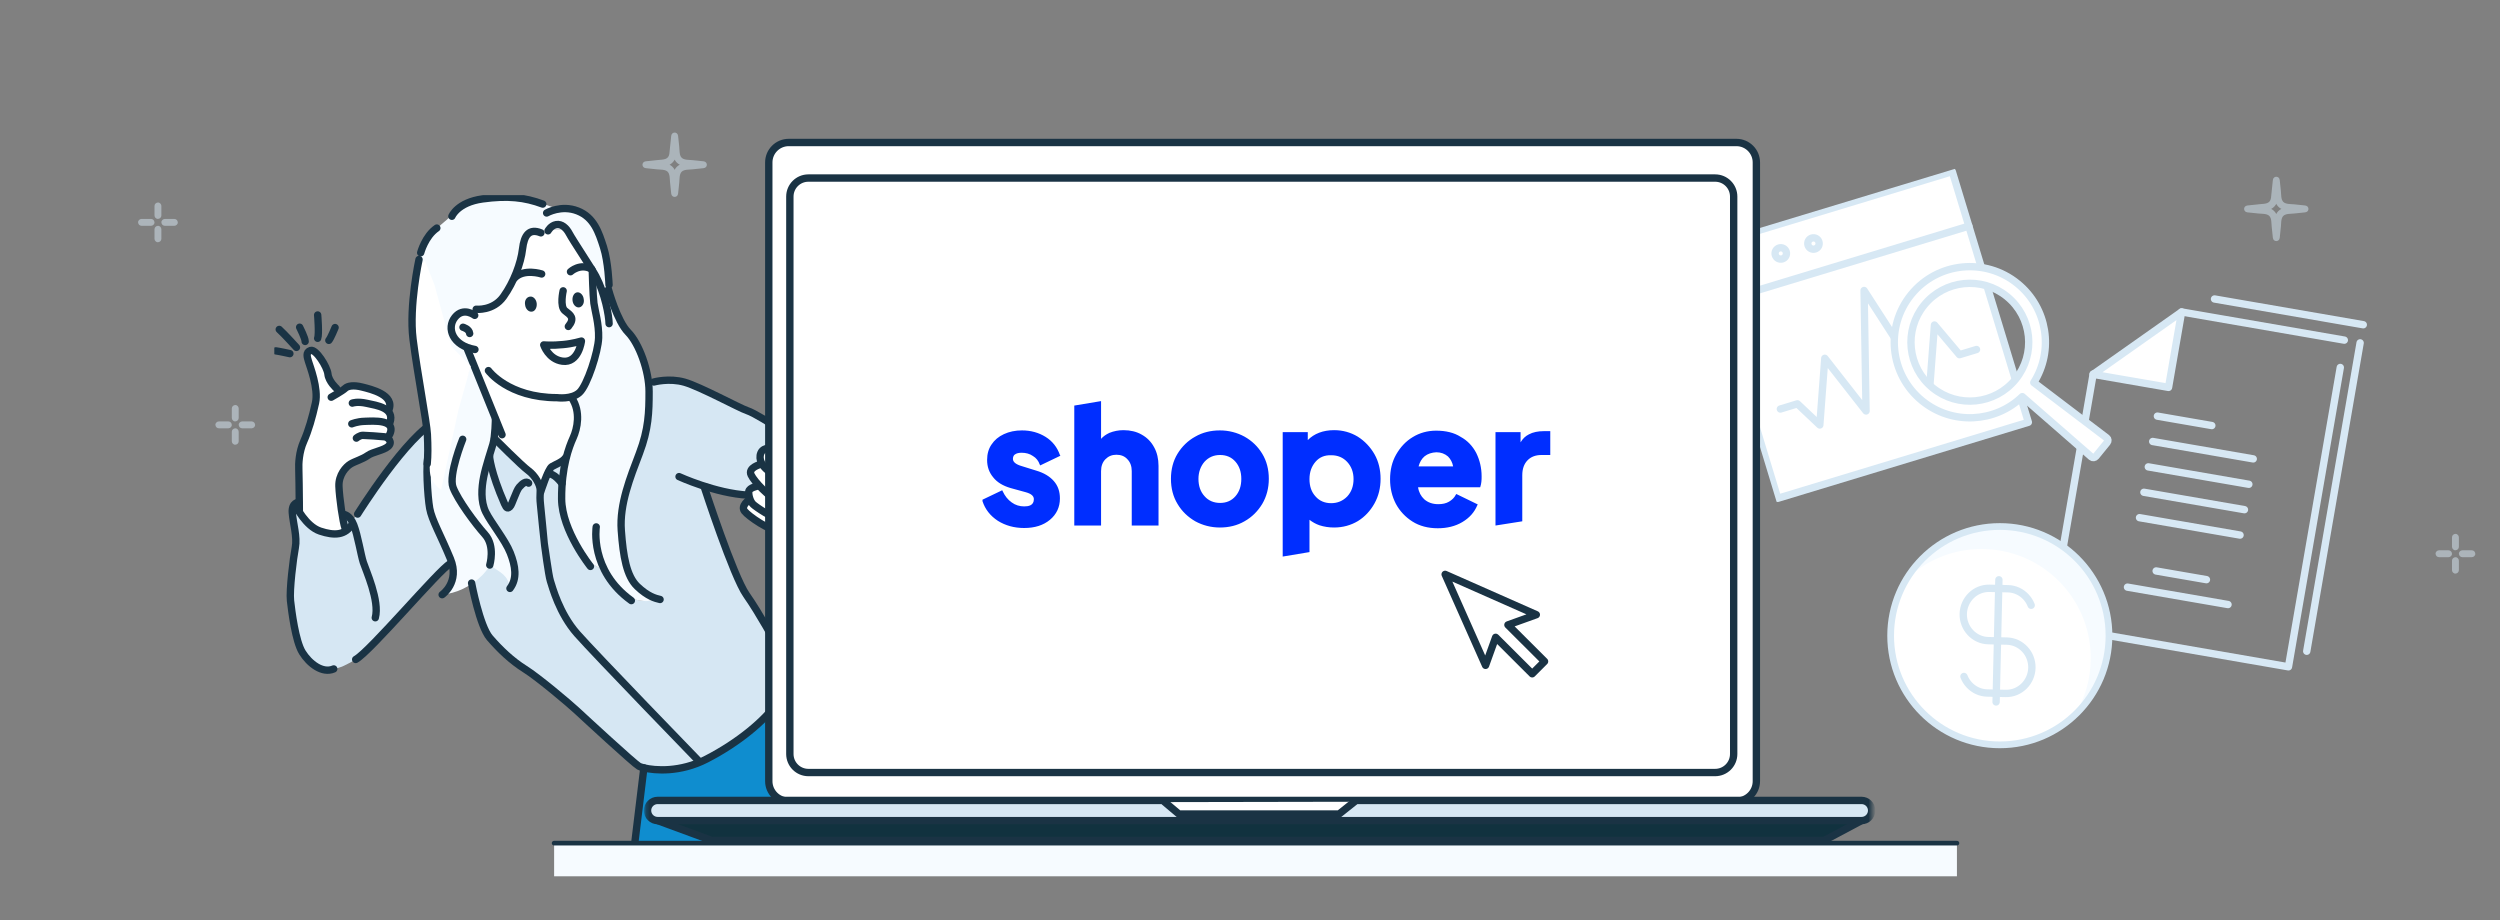 <svg fill="none" height="250" viewBox="0 0 679 250" width="679" xmlns="http://www.w3.org/2000/svg" xmlns:xlink="http://www.w3.org/1999/xlink"><rect x="0" y="0" width="679" height="250" fill="#808080" stroke="none"/><clipPath id="a"><path d="m0 0h96.123v92.53h-96.123z" transform="matrix(.957 -.29 .29 .957 461.5 66.909)"/></clipPath><clipPath id="b"><path d="m74.5 53h143v176h-143z"/></clipPath><mask id="c" height="201" maskUnits="userSpaceOnUse" width="334" x="175" y="30"><path d="m508.496 30h-333.278v200.634h333.278z" fill="#fff"/></mask><path d="m592.522 84.73-3.547 20.485-20.485-3.547z" fill="#f6fbff"/><g stroke="#d7e8f4"><path d="m636.714 92.381-44.192-7.651" stroke-linecap="round" stroke-linejoin="round" stroke-width="2"/><path d="m641.863 88.198-40.399-6.994" stroke-linecap="round" stroke-linejoin="round" stroke-width="2"/><path d="m635.622 99.803-14.076 81.301-64.865-11.23 11.821-68.275" stroke-linecap="round" stroke-linejoin="round" stroke-width="2"/><path d="m641.01 93.124-14.5 83.754" stroke-linecap="round" stroke-linejoin="round" stroke-width="2"/><path d="m605.13 164.195-27.304-4.727" stroke-linecap="round" stroke-linejoin="round" stroke-width="2"/><path d="m608.397 145.326-27.304-4.727" stroke-linecap="round" stroke-linejoin="round" stroke-width="2"/><path d="m609.591 138.429-27.304-4.727" stroke-linecap="round" stroke-linejoin="round" stroke-width="2"/><path d="m610.785 131.531-27.304-4.727" stroke-linecap="round" stroke-linejoin="round" stroke-width="2"/><path d="m611.979 124.634-27.303-4.727" stroke-linecap="round" stroke-linejoin="round" stroke-width="2"/><path d="m600.729 115.582-14.78-2.559" stroke-linecap="round" stroke-linejoin="round" stroke-width="2"/><path d="m599.267 157.436-13.656-2.364" stroke-linecap="round" stroke-linejoin="round" stroke-width="2"/><path d="m592.522 84.73-3.547 20.485-20.485-3.547z" fill="#fff" stroke-linecap="round" stroke-linejoin="round" stroke-width="2"/><g clip-path="url(#a)" stroke-linecap="round" stroke-linejoin="round" stroke-width="2"><path d="m530.246 46.616-68.07 20.654 20.654 68.071 68.07-20.654z" fill="#fff"/><path d="m475.228 73.006c.817-.248 1.279-1.111 1.031-1.929s-1.112-1.279-1.929-1.031c-.817.248-1.279 1.111-1.031 1.929.248.817 1.112 1.279 1.929 1.031z"/><path d="m484.107 70.312c.817-.248 1.279-1.111 1.031-1.929-.248-.817-1.112-1.279-1.929-1.031-.817.248-1.279 1.111-1.031 1.929s1.112 1.279 1.929 1.031z"/><path d="m492.986 67.618c.817-.248 1.279-1.111 1.031-1.929-.248-.817-1.112-1.279-1.929-1.031s-1.279 1.111-1.031 1.929 1.112 1.279 1.929 1.031z"/><path d="m466.666 82.068 68.07-20.654"/><path d="m536.824 94.925-4.632 1.405-6.792-8.057-1.377 18.124-17.738-27.5.535 32.72-11.203-14.307-1.357 18.118-6.076-5.745-4.633 1.406"/><path d="m519.094 79.989c7.156-8.791 20.085-10.116 28.876-2.96 8.143 6.629 9.879 18.211 4.402 26.869l19.857 15.074c.357.271.395.813.083 1.196l-3.078 3.781c-.312.384-.85.457-1.188.162l-18.789-16.386c-7.367 7.12-19.06 7.77-27.204 1.14-8.791-7.156-10.116-20.085-2.959-28.876zm5.82 25.362c6.851 5.577 16.925 4.545 22.502-2.306 5.577-6.851 4.545-16.925-2.306-22.502-6.851-5.577-16.925-4.544-22.502 2.307s-4.545 16.925 2.306 22.502z" fill="#fff"/></g></g><g clip-path="url(#b)"><path d="m93.601 154.65 3.009-10.509-1.911-3.571-2.836-.827-11.059-3.227-1.383 1.05.467 5.129.493 5.405-1.548 12.764 1.141 9.131 1.055 3.554 5.681-2.341z" fill="#d6e7f3"/><path d="m118.33 142.833c-.631-1.919-1.15-3.89-1.478-5.887-.623-3.778-.424-7.625-.787-11.429-1.02 2.754-2.136 5.474-3.182 8.219-.043.121 13.368-26.456 13.264-26.576-.847-1.025.813 3.778-.484 4.036-11.362 2.263-19.135 16.025-23.372 21.645-5.69 9.605-14.873 14.803-16.619 19.046-4.306 10.465-7.938 17.832-2.646 25.397 4.894 6.989 9.39 4.235 13.575 1.833 3.666-2.108 17.406-18.409 25.906-26.335-.536-1.48-1.28-2.892-1.954-4.312-.865-1.816-1.591-3.709-2.214-5.628z" fill="#d6e7f3"/><path d="m174.75 209.334c-.942 7.892-1.513 12.695-2.282 19.098l38.754.361-.129-41.233z" fill="#0f8dcf"/><path d="m211.067 116.257c-.407-.568-1.911-1.343-2.525-1.67-5.759-3.021-12.365-5.826-18.115-8.847-2.101-1.102-4.237-2.221-6.572-2.642-2.447-.439-4.954-.078-7.41.31.104.636.199 1.282.268 1.927.761 7.634-1.176 15.337-4.366 22.317-.856 1.876-1.808 3.726-2.395 5.697-1.099 3.701-1.47 8.882-1.194 12.737.251 3.529.597 5.818 1.851 9.123 1.253 3.314 4.185 6.429 7.505 7.703-3.511.921-7.471-.129-10.047-2.668-1.834-1.807-2.992-4.286-5.067-5.809-.848-.62-1.808-1.059-2.681-1.636-2.914-1.936-4.522-5.301-5.568-8.632-2.007-6.386-2.361-13.271-1.116-19.846-1.02 1.007-2.646 1.713-3.727 2.427-.484.318-2.697 6.145-3.164 6.489l-3.234-5.422c-1.816-1.334-3.459-2.9-5.033-4.501-.908-.921-1.746-1.928-2.758-2.728-.406-.327-.865-.646-1.167-1.085-.087-.12-.156-.249-.216-.387-.398 2.289-.865 4.587-1.713 6.748-.605 1.549-1.409 3.029-1.859 4.63-.423 1.514.121 2.633.173 4.208.052 1.687.208 2.866 1.012 4.355.908 1.687 1.902 3.95 3.208 5.362 1.383 1.497 2.421 3.107 3.139 4.828l-15.288-8.744s4.203 13.693 6.018 21.679c1.816 7.987 2.681 12.557 13.567 19.545 10.886 6.989 28.37 24.959 30.947 26.379 2.577 1.429 12.036 2.281 22.637-4.278 10.601-6.558 14.907-12.935 14.907-12.935-.034-3.047.035-5.293 0-8.339-.017-1.481.061-6.326-.354-7.755-1.107-3.804-2.837-3.847-5.024-7.857-4.03-7.402-6.131-11.628-7.48-15.036-1.893-4.759-5.966-12.246-6.874-20.25 3.943.972 7.462 2.375 11.907 2.822 3.078.31 3.312-2.926 5.05-5.465 2.049-2.995 2.991-6.007 2.775-9.621-.052-.852.502-2.445 0-3.133z" fill="#d6e7f3"/><path d="m160.872 73.517s-3.268-5.043-4.115-6.515c-.528-1.05-2.214-4.097-4.013-4.518-2.109-.525-6.433.206-7.384.318-1.582.207-2.317 1.05-2.43 1.893-.423 2.1-2.109 10.078-6.649 16.593-2.741 3.993-7.704 3.778-10.125 3.675-1.263 0-2.214.947-2.741 1.575-.951 1.05-1.055 3.89.207 5.671 1.479 1.997 3.831 2.616 3.831 2.616s.493.146.493.206v.043.077.043.12.052c0 .052-.364.017-.364.077 0 .017.364.12.364.146v.198.052.628c.103.129.198.258.294.396.38.525.639 1.136.804 1.764.181.689.276 1.385.484 2.057.233.766.467 1.523.735 2.272.467 1.325.968 2.633 1.427 3.959.103.292.199.585.294.886.112.336.233.68.354 1.016.225.594.476 1.187.718 1.773.51 1.23 1.003 2.478 1.305 3.778.139.594.243 1.17.173 1.781-.069.611-.207 1.205-.276 1.816-.035.284-.061.577-.035.861.009.103.043.206.087.301.06.138.138.276.216.387.302.439.752.758 1.167 1.085 1.012.809 1.85 1.816 2.758 2.728 1.583 1.601 3.217 3.167 5.033 4.501l3.234 5.422c.467-.344 2.68-6.171 3.164-6.489 1.081-.714 2.707-1.429 3.727-2.427.277-.267.51-.559.675-.878 0-.008.008-.017.017-.026.233-.456.372-.946.527-1.437.182-.568.364-1.136.554-1.704.285-.869.588-1.73.899-2.591.086-.258.156-.542.216-.852.113-.611.164-1.316.173-2.048.017-2.59-.579-5.62-1.323-6.653 0-.008-.008-.017-.017-.025.346-.086.718-.241 1.089-.5.156-.111.312-.241.467-.395.173-.173.346-.379.51-.612 1.28-1.79 2.43-4.733 3.312-7.427 1.081-3.296 1.755-6.231 1.755-6.231l.104-3.468-1.375-8.09-.32-7.875z" fill="#fff"/><path d="m169.995 153.471c-1.263-3.314-.995-3.856-1.245-7.385-.277-3.847.095-9.028 1.193-12.737.588-1.979 1.539-3.821 2.395-5.697 3.191-6.98 5.128-14.691 4.367-22.317-.061-.645-.156-1.282-.268-1.927-1.012-6.077-3.891-11.92-8.483-15.957.043-3.52-1.919-6.265-1.919-6.265s-.32-6.093-.735-8.503c-.848-4.518-1.79-11.24-6.961-14.812-3.061-2.1-6.753-1.05-6.753-1.05s-2.741-1.05-5.275-1.893c-2.317-.732-4.323-1.153-6.545-1.368-7.523-.878-12.962 1.308-13.723 1.635-1.029.74-1.885 1.747-2.741 2.642-1.228 1.3-2.628 2.418-3.986 3.58-.674.577-1.357 1.145-1.954 1.816-.527.594-.986 1.248-1.392 1.937-1.332 2.255-2.041 4.794-2.681 7.315.061-.017.095-.026.095-.026s-1.478 9.768 1.903 16.387c3.484 6.618 11.82 10.19 11.82 10.19l.398.112c-.13 1.971-.856 3.908-1.808 5.663-1.245 2.298-2.853 4.39-4.124 6.67-1.876 3.365-2.992 7.075-4.055 10.784-.061.224-.13.448-.191.671-.06 0-.112 0-.164 0-.856.104-.744 1.386-.865 2.298v.052c.044 2.401.096 4.811.139 7.212.043 2.22.086 4.458.596 6.618.493 2.109 1.41 4.071 2.396 6.008.648 1.282 1.322 2.547 1.919 3.847 1.513 3.261 2.404 8.09.156 12.289 3.571-.464 8.059-3.063 10.471-6.153.415-.534.778-1.085 1.055-1.635 3.044 2.151 4.963 2.659 5.473 6.334.536-.625.842-1.337.917-2.134.501-5.07-.83-9.502-4.289-13.254-1.306-1.412-2.291-3.675-3.208-5.362-.804-1.489-.96-2.668-1.012-4.355-.051-1.575-.596-2.694-.173-4.208.45-1.601 1.254-3.081 1.86-4.63.847-2.169 1.305-4.459 1.712-6.748-.044-.095-.07-.198-.087-.301-.034-.284 0-.577.035-.861.069-.611.207-1.205.276-1.816.07-.611-.034-1.187-.173-1.781-.302-1.3-.804-2.548-1.305-3.778-.242-.594-.484-1.179-.718-1.773-.13-.336-.242-.672-.354-1.016-1.661-3.589-2.94-5.697-4.073-9.002.026-.904.035-1.695.035-2.324 0-.232-.303-.568-.303-.757 0-.017 0-.034 0-.052v-.258c0-.06 0-.112 0-.164 0-.017 0-.034 0-.052 0-.043 0-.086 0-.12 0-.017 0-.034 0-.043 0-.026 0-.052 0-.077 0-.017 0-.035 0-.043 0-.06-.666-.077-.666-.077s-1.876-.628-3.355-2.616c-1.262-1.782-1.158-4.622-.207-5.672.527-.628 1.478-1.575 2.741-1.575 2.429.103 7.384.318 10.125-3.675 4.54-6.515 6.226-14.493 6.649-16.593.104-.843.848-1.678 2.43-1.893.951-.103 5.275-.843 7.384-.318 1.79.422 3.485 3.468 4.013 4.518.847 1.472 4.115 6.515 4.115 6.515l.32 7.875 1.375 8.09-.104 3.468s-.674 2.926-1.755 6.231c-.882 2.694-2.032 5.629-3.312 7.427-.302.448-.639.775-.977 1.007-.19.259-.32.482-.328.603-.052 1.429.856 2.384.856 3.812-.199 1.55.328 3.013-.294 4.45-.052.12-.104.241-.156.37-.06.31-.13.594-.225.852-.311.861-.614 1.721-.899 2.591-.181.568-.372 1.136-.553 1.704-.156.482-.294.981-.528 1.437 0 .009-.008.017-.017.026-1.703 6.816-1.703 13.89.441 20.724 1.046 3.33 2.654 6.687 5.568 8.632.874.585 1.842 1.016 2.681 1.635 2.084 1.524 3.234 4.002 5.067 5.81 2.577 2.538 6.537 3.597 10.047 2.667-3.32-1.273-6.848-6.136-8.11-9.449z" fill="#f6fbff"/><path clip-rule="evenodd" d="m156.757 79.396c-.848.103-1.375 1.153-1.263 2.203.104 1.153.951 1.997 1.79 1.893.847-.103 1.479-1.153 1.262-2.203-.103-1.153-.951-1.997-1.789-1.893z" fill="#1a3344" fill-rule="evenodd"/><path clip-rule="evenodd" d="m143.985 80.549c-.951.103-1.582 1.05-1.375 2.203.104 1.153.952 1.997 1.79 1.893.848 0 1.479-1.05 1.375-2.203-.104-1.153-.951-1.997-1.79-1.893z" fill="#1a3344" fill-rule="evenodd"/><path clip-rule="evenodd" d="m147.677 93.682s1.263 3.881 5.067 4.415c4.436.628 5.171-5.465 5.171-5.465s-2.43.732-4.963.947c-3.061.319-5.275.103-5.275.103z" fill="#fff" fill-rule="evenodd"/><path d="m147.677 93.682s1.263 3.881 5.067 4.415c4.436.628 5.171-5.465 5.171-5.465s-2.43.732-4.963.947c-3.061.319-5.275.103-5.275.103z" style="fill-rule:evenodd;clip-rule:evenodd;stroke:#1a3344;stroke-width:2;stroke-linecap:round;stroke-linejoin:round"/><path d="m210.34 121.713s-3.32-.164-3.476 2.263c-.112 1.807-.899 1.463.779 3.038l-1.064-.912s-3.044.456-2.585 2.883c.449 2.427 3.536 4.733 6.044 6.3 1.625 1.024 3.173 2.427 4.384 1.781 1.21-.645 1.029-3.348 1.029-3.348l-.32-.275c1.063.585 1.47.207 1.703-1.067.45-2.427-5.888-9.045-5.888-9.045z" fill="#fff"/><path d="m212.641 136.765-6.563-4.484s-3.373-.249-2.984 2.565c.191 1.326 1.004 1.747 1.669 2.513l-1.954-1.618s-1.202 2.152-.614 3.064c.597.912 6.529 4.364 7.462 4.381.943.017 2.646 1.781 4.047-.233.804-1.144-.354-2.022-.354-2.022l.665-.818c.035-2.246-.008-3.356-1.392-3.356z" fill="#fff"/><path d="m210.427 123.331c0 .284.233.516.519.516.285 0 .519-.232.519-.516" fill="#000"/><g stroke="#1a3344" stroke-linecap="round" stroke-linejoin="round" stroke-width="2"><path d="m152.952 78.991s-.986 4.286.51 5.431c1.496 1.145 2.776 1.954.899 4.243"/><path d="m154.949 73.802s2.603-2.436 5.759-.706"/><path d="m147.115 74.412s-4.833-1.566-7.349 1.084"/><path d="m125.749 88.88s1.686.448 1.816 1.696"/><path d="m128.931 85.653s-3.043-2.393-5.378.542c-2.335 2.926-.674 7.677 5.439 8.727"/><path d="m132.658 100.653s5.361 7.359 18.668 7.359c0 0 3.935.542 6.062-1.412 2.127-1.953 5.075-11.068 5.196-14.829.122-3.761-1.02-7.453-1.279-9.424-.26-1.971-.441-8.83-.441-8.83"/><path d="m129.329 83.992s4.591.516 7.41-3.425c2.819-3.942 4.739-9.106 5.18-12.927s1.859-5.672 4.989-4.398"/><path d="m148.845 62.691s.752-1.429 2.222-1.687 2.75.895 3.58 2.487c.83 1.592 6.225 9.708 7.168 11.498 2.525 4.811 3.588 10.818 3.614 12.91"/><path d="m114.258 68.646s1.193-4.527 4.384-6.704"/><path d="m122.732 58.741s1.504-3.778 8.335-4.716c6.822-.938 11.431-.422 16.342 1.403"/><path d="m148.464 57.846s3.969-2.298 8.414-.559c4.444 1.738 5.758 5.861 7.038 9.854 1.28 3.993 1.496 10.25 1.496 10.25"/><path d="m126.891 94.69 9.459 23.383"/><path d="m96.601 179.109c3.917-2.117 22.819-24.571 25.594-25.957"/><path d="m120.086 161.518s4.876-3.383 2.248-9.751c-2.62-6.369-5.059-10.509-5.629-13.693-.571-3.185-1.15-12.497-.286-14.717"/><path d="m125.663 119.312s-3.9 9.656-2.62 13.056c1.28 3.399 5.888 9.682 8.698 12.823 2.811 3.141 1.28 8.279 1.28 8.279"/><path d="m134.56 113.839s-.043 4.596-.683 6.807c-.64 2.212-1.937 5.965-2.516 8.899-.579 2.935-.847 6.61.571 9.519s5.257 7.556 6.666 11.119c1.41 3.563 1.929 6.963-.095 9.631"/><path d="m128.084 158.359s2.196 11.687 4.946 14.872c2.75 3.184 5.914 6.214 9.546 8.494 3.632 2.272 12.079 9.407 14.129 11.318 2.049 1.91 15.529 14.346 16.818 15.061.233.129.7.301 1.357.456 2.966.723 9.84 1.299 17.017-2.401 8.768-4.519 15.815-10.474 19.17-15.268"/><path d="m172.468 228.441 2.412-19.881"/><path d="m184.426 129.45s9.901 4.562 18.816 5.035"/><path d="m191.3 132.359s7.852 24.115 11.431 29.21c3.58 5.095 7.981 13.228 7.981 13.228"/><path d="m134.318 119.114s7.35 7.385 9.174 8.701c1.825 1.317 3.295 3.865 3.234 5.422-.06 1.558-.095 2.35.078 3.925s1.02 10.534 1.064 10.655c.043.12 1.106 8.408 1.617 9.974.51 1.567 2.386 8.787 7.254 14.313 4.868 5.525 33.143 34.692 33.143 34.692"/><path d="m132.987 123.96c-.113-.293.224 4.191 4.055 12.909.605 1.369.899 1.231 1.453.766.553-.465 1.66-4.329 2.559-5.353s1.876-1.739 2.516-1.059"/><path d="m146.847 133.633s1.989-6.265 3.044-6.893c1.055-.629 2.992-1.3 3.727-2.427"/><path d="m152.623 131.327s-2.274-3.21-3.899-2.487"/><path d="m165.256 78.638s2.326 8.546 5.335 11.601c3.009 3.055 5.699 10.508 5.699 16.111s-.13 10.19-2.62 16.748c-2.491 6.558-5.439 13.822-4.929 20.956.51 7.135 1.47 12.479 4.349 15.225 2.88 2.737 4.938 3.253 6.183 3.537"/><path d="m161.936 143.109s-1.859 11.816 9.537 20.018"/><path d="m160.362 153.841s-7.756-9.656-7.825-18.314c-.061-8.658 2.006-14.141 3.139-16.628 1.132-2.487 2.118-7.066-.355-10.792"/><path d="m177.587 103.752s4.133-1.154 8.361.06c4.22 1.213 14.976 7.066 16.956 7.702 1.98.637 7.108 3.916 8.223 4.7"/><path d="m210.34 121.713s-2.922-.516-3.683 1.309c-.77 1.824.553 3.692 1.747 4.63 1.193.938 6.545 6.076 7.557 6.033s1.184-2.126.718-2.892c-.467-.766-3.788-5.198-5.733-7.462"/><path d="m206.588 126.103s-3.537.904-2.586 2.883c.952 1.979 4.747 5.844 7.61 7.367 2.862 1.523 3.579.809 3.709-1.059.13-1.867-.182-1.85-.182-1.85"/><path d="m205.758 132.024s-2.257.43-2.387 1.446c-.129 1.015.381 2.762 1.193 3.52.813.766 5.465 3.907 7.385 4.079 1.919.172 2.81-.947 1.686-3.27"/><path d="m203.414 135.802s-2.291 1.601-1.21 3.012 6.969 5.482 9.572 5.396c2.602-.086 2.49-2.246 1.591-3.27"/></g><path clip-rule="evenodd" d="m94.016 144.495s-.847-2.884-1.029-4.071c-.536-3.503-1.695-7.471-.484-10.948.934-2.668 3.355-4.053 5.681-4.965 1.729-.689 5.846-2.083 7.237-3.262 1.522-1.3 0-2.505 0-2.505s.726-1.05.787-2.134c.052-.981-.519-1.343-.519-1.343s.493-.946.441-2.082c-.043-1.025-.588-1.687-.588-1.687s.865-2.031-.182-3.21c-1.634-1.842-7.764-3.71-9.883-3.495-1.357.138-3.26 1.567-3.26 1.567s-1.332-1.024-2.361-2.737c-1.193-1.997-1.245-4.906-2.516-6.248-1.314-1.386-3.147-2.539-3.675-1.936-.458.525-.208 2.22.501 4.019.709 1.808 1.695 4.785 1.548 7.521-.199 3.899-.934 6.361-2.006 10.044-.519 1.764-2.067 4.682-2.257 6.283-.285 2.409-.337 4.69-.234 7.436.104 2.659-.069 8.623-.069 8.623s1.262 1.79 2.897 3.09c1.816 1.446 4.099 2.427 5.906 2.797 1.409.284 4.055-.757 4.055-.757z" fill="#fff" fill-rule="evenodd"/><path d="m78.728 96.049s-2.879-.637-3.779-.749" stroke="#1a3344" stroke-linecap="round" stroke-linejoin="round" stroke-width="2"/><path d="m80.51 94.353s-3.225-3.572-4.669-4.88" stroke="#1a3344" stroke-linecap="round" stroke-linejoin="round" stroke-width="2"/><path d="m81.383 88.872s1.513 2.961 1.496 3.864" stroke="#1a3344" stroke-linecap="round" stroke-linejoin="round" stroke-width="2"/><path d="m86.277 85.549s.441 5.25 0 6.334" stroke="#1a3344" stroke-linecap="round" stroke-linejoin="round" stroke-width="2"/><path d="m91.007 88.966s-1.167 2.892-1.695 3.477" stroke="#1a3344" stroke-linecap="round" stroke-linejoin="round" stroke-width="2"/><path d="m89.96 107.883s3.113-1.747 3.787-2.41c.674-.662 2.283-.938 4.6-.352 2.317.585 9.105 2.134 7.202 6.368" stroke="#1a3344" stroke-linecap="round" stroke-linejoin="round" stroke-width="2"/><path d="m95.693 109.484s1.314-.525 3.943.06c2.637.585 7.67 1.205 6.252 5.276" stroke="#1a3344" stroke-linecap="round" stroke-linejoin="round" stroke-width="2"/><path d="m95.546 115.113s1.496-.637 3.502-.68c2.006-.035 9.537-.783 6.381 4.303" stroke="#1a3344" stroke-linecap="round" stroke-linejoin="round" stroke-width="2"/><path d="m96.791 118.994s.882-.757 1.747-.757 4.903.275 5.897.396c.994.112 2.3 1.48.994 2.616-1.305 1.136-4.133 1.455-5.551 2.47-1.418 1.016-3.459 1.566-4.678 2.307-1.219.74-3.26 2.934-3.147 6.024s1.055 9.742 1.686 11.464" stroke="#1a3344" stroke-linecap="round" stroke-linejoin="round" stroke-width="2"/><path d="m91.387 105.473s-2.119-1.876-2.317-3.872c-.199-1.997-3.303-6.886-4.713-6.421-1.418.465-.917 1.825-.553 3.055.363 1.231 2.75 7.28 1.885 11.188-.865 3.916-1.894 7.513-3.191 10.439-1.297 2.935-1.418 6.102-1.34 7.669.052 1.084.104 6.127.13 9.114.009 1.316.017 2.229.017 2.229" stroke="#1a3344" stroke-linecap="round" stroke-linejoin="round" stroke-width="2"/><path d="m93.298 139.709s1.703.034 2.793 2.892c1.098 2.857 1.92 8.064 2.585 10.138s4.505 10.483 3.251 15.044" stroke="#1a3344" stroke-linecap="round" stroke-linejoin="round" stroke-width="2"/><path d="m80.362 137.454s2.68 5.491 6.572 6.791c3.891 1.291 6.874 1.213 8.802-2.032" stroke="#1a3344" stroke-linecap="round" stroke-linejoin="round" stroke-width="2"/><path d="m81.123 136.422s-1.946 0-1.738 2.849c.207 2.848 1.383 6.541.821 9.449-.562 2.909-1.625 11.593-1.306 14.433.32 2.849 1.332 10.973 3.217 14.029 1.885 3.055 5.465 5.835 8.526 4.501" stroke="#1a3344" stroke-linecap="round" stroke-linejoin="round" stroke-width="2"/><path d="m97.137 139.623s13.515-21.688 21.669-25.441" stroke="#1a3344" stroke-linecap="round" stroke-linejoin="round" stroke-width="2"/><path d="m115.434 70.807-2.05 1.661s-3.147 15.302-.717 25.638c2.438 10.337 4.055 25.2 4.055 29.236s3.087 5.654 3.087 5.654l4.704-21.645 3.329-11.911-5.275-5.37-4.548-16.636-2.594-6.627z" fill="#fff"/><path d="m113.808 70.479s-2.758 12.6-1.625 21.645c1.132 9.045 3.735 22.618 3.891 25.845.164 3.227.164 5.852-.044 7.995" stroke="#1a3344" stroke-linecap="round" stroke-linejoin="round" stroke-width="2"/></g><path d="m531.5 229h-381v9h381z" fill="#f6fbff"/><path d="m531.5 229h-381" stroke="#1a3344" stroke-linecap="round" stroke-linejoin="round" stroke-width="1.27"/><g mask="url(#c)"><path d="m178.609 222.872 14.609 5.378h302.278l10.107-5.378" fill="#11323f"/><path d="m178.609 222.872 14.609 5.378h302.278l10.107-5.378" stroke="#1a3344" stroke-linecap="round" stroke-linejoin="round" stroke-width="2"/><g fill="#fff"><path clip-rule="evenodd" d="m213.788 38.739h258.269c2.752 0 4.982 2.215 4.982 4.946v169.26c0 2.731-2.231 4.946-4.982 4.946h-258.269c-2.752 0-4.982-2.215-4.982-4.946v-169.26c0-2.731 2.23-4.946 4.982-4.946z" fill-rule="evenodd"/><path clip-rule="evenodd" d="m219.578 48.752h246.688c2.63 0 4.76 1.996 4.76 4.458v152.569c0 2.464-2.13 4.459-4.76 4.459h-246.688c-2.629 0-4.759-1.995-4.759-4.459v-152.569c0-2.462 2.131-4.458 4.759-4.458z" fill-rule="evenodd"/><path clip-rule="evenodd" d="m365.68 217.731c.788 0-.963 3.685-1.751 3.685h-42.397c-.79 0-3.141-3.64-2.352-3.64z" fill-rule="evenodd"/><path d="m465.834 48.358h-246.278c-2.78 0-5.032 2.253-5.032 5.032v151.398c0 2.78 2.252 5.032 5.032 5.032h246.279c2.779 0 5.032-2.252 5.032-5.032v-151.398c0-2.779-2.253-5.032-5.032-5.032z" stroke="#1a3344" stroke-linecap="round" stroke-linejoin="round" stroke-width="2"/></g><path d="m419.27 117.102c-1.521 0-2.91.27-4.034.877-.926.472-1.653 1.147-2.249 2.159v-2.766h-6.811v25.362l7.274-1.147v-12.478c0-1.754.463-3.103 1.455-4.115.926-.944 2.182-1.416 3.769-1.416h2.381v-6.476zm-32.337 6.813c-.793.674-1.322 1.551-1.653 2.765h9.39c-.198-1.079-.661-1.956-1.389-2.698-.859-.742-1.917-1.146-3.174-1.146-1.256.067-2.314.404-3.174 1.079zm14.019-.877c.926 1.889 1.455 3.98 1.455 6.34 0 .473 0 1.012-.066 1.484s-.132.945-.265 1.282l-.066.202h-16.862c.198 1.349.793 2.428 1.653 3.238.992.877 2.248 1.349 3.835 1.349 1.124 0 2.116-.202 2.91-.675.793-.472 1.455-1.079 1.851-1.888l.133-.203 5.819 2.833-.132.27c-.794 1.889-2.116 3.373-4.034 4.519-1.918 1.147-4.166 1.687-6.679 1.687-2.645 0-4.96-.607-6.877-1.822-1.918-1.214-3.439-2.832-4.497-4.789-1.058-2.023-1.587-4.249-1.587-6.677 0-2.496.529-4.789 1.653-6.745s2.579-3.575 4.497-4.722c1.851-1.146 4.034-1.754 6.348-1.754 2.645 0 4.894.54 6.679 1.687 1.852 1.011 3.24 2.495 4.232 4.384zm-43.644 2.361c-1.058 1.214-1.653 2.765-1.653 4.721s.529 3.508 1.653 4.722c1.058 1.214 2.513 1.821 4.232 1.821s3.174-.607 4.364-1.821c1.125-1.214 1.72-2.766 1.72-4.722 0-1.888-.595-3.44-1.72-4.654-1.124-1.214-2.579-1.821-4.298-1.821-1.851-.067-3.24.54-4.298 1.754zm16.003-2.024c1.124 1.956 1.653 4.25 1.653 6.678s-.529 4.654-1.653 6.678c-1.124 2.023-2.645 3.642-4.497 4.789-1.918 1.146-4.1 1.753-6.48 1.753-1.389 0-2.712-.202-3.968-.607-.992-.337-1.918-.877-2.711-1.484v8.769l-7.274 1.214v-33.793h6.811v2.159c1.719-1.754 4.166-2.698 7.142-2.698 2.38 0 4.496.607 6.414 1.753 1.918 1.214 3.439 2.833 4.563 4.789zm-36.172 6.678c0-1.889-.529-3.44-1.587-4.654s-2.447-1.821-4.166-1.821c-1.72 0-3.108.607-4.232 1.821-1.059 1.214-1.654 2.833-1.654 4.654 0 1.889.529 3.507 1.654 4.721 1.058 1.215 2.512 1.822 4.232 1.822 1.719 0 3.108-.607 4.166-1.822 1.058-1.214 1.587-2.765 1.587-4.721zm5.687-6.813c1.19 1.956 1.785 4.25 1.785 6.813 0 2.496-.595 4.789-1.785 6.812-1.19 1.957-2.778 3.575-4.828 4.722-1.983 1.147-4.232 1.686-6.678 1.686-2.447 0-4.696-.607-6.679-1.686-1.984-1.147-3.637-2.698-4.828-4.722-1.19-1.956-1.785-4.249-1.785-6.812s.595-4.857 1.785-6.813c1.191-1.956 2.844-3.575 4.828-4.654 1.983-1.146 4.232-1.686 6.679-1.686 2.446 0 4.695.607 6.678 1.686 2.05 1.147 3.638 2.698 4.828 4.654zm-32.733-5.193c-1.389-.81-3.108-1.214-4.96-1.214-1.389 0-2.645.269-3.835.742-.86.404-1.654.944-2.249 1.618v-10.252l-7.274 1.214v32.579h7.274v-14.772c0-1.349.397-2.428 1.19-3.238.794-.809 1.786-1.214 2.976-1.214 1.257 0 2.249.405 2.976 1.214.794.81 1.19 1.889 1.19 3.238v14.772h7.274v-16.189c0-1.888-.396-3.642-1.19-5.058-.794-1.484-1.918-2.631-3.372-3.44zm-34.982 6.61c0 .809.793 1.484 2.447 1.956l3.901 1.214c2.05.607 3.637 1.551 4.761 2.833 1.125 1.282 1.654 2.833 1.654 4.722 0 2.36-.926 4.316-2.712 5.8-1.785 1.484-4.1 2.226-7.009 2.226-2.711 0-5.092-.674-7.142-1.956-2.05-1.349-3.439-3.103-4.166-5.329v-.404l5.356-2.563.132.269c.596 1.282 1.389 2.294 2.447 3.036.992.742 2.182 1.079 3.373 1.079 1.124 0 2.645-.202 2.645-1.956 0-.877-.728-1.484-2.182-1.889l-4.166-1.146c-2.05-.607-3.637-1.552-4.695-2.901-1.125-1.349-1.654-2.9-1.654-4.721 0-1.619.397-3.036 1.191-4.182.793-1.214 1.917-2.159 3.372-2.833 1.455-.675 3.108-1.012 4.894-1.012 2.446 0 4.562.607 6.414 1.754 1.852 1.146 3.174 2.833 3.902 4.924l.132.202-5.489 2.631-.132-.27c-.331-.945-.926-1.754-1.852-2.294-.859-.607-1.917-.876-3.042-.876-.793 0-1.388.134-1.851.472-.331.202-.529.674-.529 1.214z" fill="#002eff"/><path d="m471.614 38.7h-257.394c-2.992 0-5.418 2.426-5.418 5.418v168.045c0 2.992 2.426 5.417 5.418 5.417h257.393c2.991 0 5.416-2.426 5.416-5.417v-168.044c0-2.992-2.426-5.418-5.416-5.418z" stroke="#1a3344" stroke-linecap="round" stroke-linejoin="round" stroke-width="2"/><path d="m505.605 217.396h-326.996c-1.513 0-2.739 1.226-2.739 2.738 0 1.511 1.226 2.738 2.739 2.738h326.996c1.511 0 2.738-1.226 2.738-2.738 0-1.513-1.227-2.738-2.738-2.738z" fill="#d7e8f4" stroke="#1a3344" stroke-linecap="round" stroke-linejoin="round" stroke-width="2"/><path d="m316.347 217.855 3.841 3.236h43.498l4.18-3.335" fill="#fff"/><path d="m316.347 217.855 3.841 3.236h43.498l4.18-3.335" stroke="#1a3344" stroke-linecap="round" stroke-linejoin="round" stroke-width="2"/></g><path d="m417.266 166.95-24.766-10.95 10.977 24.707 2.739-7.612 9.929 9.905 3.355-3.357-9.947-9.923z" fill="#fff" stroke="#1a3344" stroke-linecap="round" stroke-linejoin="round" stroke-width="2"/><path d="m543.15 202.3c16.375 0 29.65-13.275 29.65-29.65s-13.275-29.65-29.65-29.65-29.65 13.275-29.65 29.65 13.275 29.65 29.65 29.65z" fill="#fff"/><path d="m543.15 143c-10.74 0-20.14 5.71-25.35 14.25 5.32-5.04 12.49-8.14 20.4-8.14 16.38 0 29.65 13.28 29.65 29.65 0 5.64-1.57 10.91-4.31 15.4 5.7-5.4 9.26-13.04 9.26-21.51 0-16.38-13.28-29.65-29.65-29.65z" fill="#f6fbff"/><path d="m543.15 202.3c16.375 0 29.65-13.275 29.65-29.65s-13.275-29.65-29.65-29.65-29.65 13.275-29.65 29.65 13.275 29.65 29.65 29.65z" stroke="#d7e8f4" stroke-linecap="round" stroke-linejoin="round" stroke-width="1.83"/><path d="m551.67 164.39c-.33-.86-.83-1.64-1.44-2.29-.62-.66-1.35-1.2-2.18-1.58-.82-.38-1.73-.6-2.69-.62l-1.26-.03-1.26-.03-1.26-.03-1.26-.03c-.96-.02-1.87.16-2.71.5s-1.6.85-2.24 1.48-1.17 1.38-1.54 2.23c-.37.84-.59 1.77-.61 2.75s.15 1.92.49 2.77c.33.86.83 1.64 1.44 2.29.62.66 1.35 1.2 2.18 1.58.82.38 1.73.6 2.69.62l1.26.03 1.26.03 1.26.03 1.26.03c.96.02 1.86.24 2.69.62.82.38 1.56.92 2.18 1.58s1.11 1.44 1.44 2.29c.33.86.51 1.8.49 2.77-.02.98-.24 1.91-.61 2.75s-.9 1.6-1.54 2.23-1.41 1.13-2.24 1.48c-.84.34-1.76.52-2.71.5l-1.26-.03-1.26-.03-1.26-.03-1.26-.03c-.96-.02-1.86-.24-2.69-.62-.82-.38-1.56-.92-2.18-1.58s-1.11-1.44-1.44-2.29" stroke="#d7e8f4" stroke-linecap="round" stroke-linejoin="round" stroke-width="2"/><path d="m542.9 157.47-.76 33.18" stroke="#d7e8f4" stroke-linecap="round" stroke-linejoin="round" stroke-width="2"/><path d="m618.637 54.012c.179-1.703.354-3.404.533-5.107h-1.871c.12 1.152.241 2.304.359 3.453.14 1.344.129 2.776 1.155 3.802 1.029 1.029 2.458 1.015 3.802 1.155 1.152.121 2.302.241 3.454.359v-1.871c-1.152.121-2.302.241-3.454.359-1.344.14-2.776.129-3.802 1.155-1.029 1.029-1.015 2.458-1.155 3.802-.121 1.152-.241 2.304-.359 3.456h1.871c-.121-1.152-.242-2.304-.36-3.456-.14-1.344-.129-2.776-1.155-3.802-1.028-1.028-2.455-1.015-3.802-1.155-1.152-.121-2.301-.241-3.454-.359v1.871c1.356-.143 2.711-.282 4.069-.425.554-.058 1.174-.069 1.711-.222 1.273-.365 2.236-1.465 2.431-2.77.176-1.177-1.627-1.687-1.805-.496-.247 1.668-1.698 1.552-3.02 1.692-1.128.118-2.255.236-3.383.354-1.201.126-1.204 1.744 0 1.871 1.004.104 2.008.208 3.012.313.919.096 2.261-.008 2.925.655.661.661.559 2.002.655 2.924.104 1.004.209 2.008.316 3.012.126 1.201 1.744 1.204 1.871 0 .104-1.004.208-2.008.312-3.012.096-.919-.008-2.263.656-2.924.661-.661 2.003-.557 2.924-.655 1.004-.104 2.008-.208 3.01-.313 1.201-.126 1.204-1.744 0-1.871-1.004-.104-2.006-.208-3.01-.315-.921-.096-2.263.008-2.924-.656-.661-.661-.56-2.002-.656-2.924-.104-1.004-.208-2.008-.312-3.009-.127-1.201-1.745-1.204-1.871 0-.179 1.703-.357 3.404-.533 5.107-.123 1.196 1.748 1.188 1.871 0z" fill="#d7e8f4" opacity=".5"/><g fill="#d7e8f4" opacity=".5"><path d="m665.961 145.936v2.587c0 .488.431.957.936.935.507-.022.935-.411.935-.935v-2.587c0-.488-.431-.957-.935-.935-.508.022-.936.411-.936.935z"/><path d="m665.961 152.27v2.586c0 .488.431.957.936.935.507-.022.935-.411.935-.935v-2.586c0-.489-.431-.958-.935-.936-.508.022-.936.412-.936.936z"/><path d="m671.357 149.461h-2.587c-.488 0-.957.43-.935.935.022.508.411.935.935.935h2.587c.488 0 .958-.43.936-.935-.022-.507-.412-.935-.936-.935z"/><path d="m665.023 149.461h-2.587c-.491 0-.957.43-.935.935.022.508.411.935.935.935h2.587c.488 0 .957-.43.936-.935-.022-.507-.412-.935-.936-.935z"/></g><path d="m183.64 42.007c.178-1.703.354-3.404.532-5.107h-1.871c.121 1.152.242 2.304.36 3.456.14 1.344.129 2.776 1.155 3.802 1.028 1.029 2.458 1.015 3.802 1.155 1.152.121 2.304.241 3.454.359v-1.871c-1.153.121-2.305.241-3.454.359-1.344.14-2.776.129-3.802 1.155-1.029 1.029-1.015 2.458-1.155 3.802-.121 1.152-.242 2.304-.36 3.456h1.871c-.12-1.152-.241-2.304-.359-3.456-.14-1.344-.129-2.776-1.155-3.802-1.029-1.029-2.458-1.015-3.802-1.155-1.152-.121-2.304-.241-3.454-.359v1.871c1.355-.14 2.711-.282 4.066-.422.554-.058 1.174-.069 1.711-.222 1.273-.365 2.236-1.465 2.431-2.77.176-1.177-1.627-1.687-1.805-.496-.247 1.668-1.698 1.552-3.02 1.692-1.128.118-2.255.236-3.383.354-1.201.126-1.204 1.744 0 1.871 1.004.104 2.008.208 3.01.315.921.096 2.263-.008 2.924.653.661.661.557 2.002.655 2.924.105 1.004.209 2.008.313 3.012.126 1.201 1.745 1.204 1.871 0 .104-1.004.209-2.008.316-3.012.096-.922-.009-2.26.655-2.924.661-.661 2.003-.557 2.924-.653 1.005-.104 2.009-.208 3.013-.315 1.201-.126 1.204-1.744 0-1.871-1.004-.104-2.008-.208-3.013-.315-.921-.096-2.26.008-2.924-.653-.664-.661-.559-2.002-.655-2.924-.105-1.004-.209-2.008-.316-3.012-.126-1.201-1.745-1.204-1.871 0-.178 1.703-.356 3.404-.532 5.107-.126 1.196 1.747 1.188 1.871 0z" fill="#d7e8f4" opacity=".5"/><g fill="#d7e8f4" opacity=".5"><path d="m41.961 55.936v2.587c0 .488.431.957.935.935.507-.022.935-.411.935-.935v-2.587c0-.488-.431-.957-.935-.935-.507.022-.935.411-.935.935z"/><path d="m41.961 62.27v2.587c0 .491.431.957.935.935.507-.022.935-.411.935-.935v-2.587c0-.488-.431-.957-.935-.935-.507.022-.935.411-.935.935z"/><path d="m47.355 59.461h-2.587c-.488 0-.957.431-.935.935.022.507.411.935.935.935h2.587c.488 0 .957-.431.935-.935-.022-.507-.411-.935-.935-.935z"/><path d="m41.023 59.461h-2.587c-.488 0-.957.431-.935.935.022.507.411.935.935.935h2.587c.488 0 .957-.431.935-.935-.022-.507-.411-.935-.935-.935z"/></g><g fill="#d7e8f4" opacity=".5"><path d="m62.959 110.936v2.587c0 .488.431.957.935.935.507-.022.935-.411.935-.935v-2.587c0-.488-.431-.957-.935-.935-.507.022-.935.411-.935.935z"/><path d="m62.959 117.267v2.586c0 .491.431.958.935.936.507-.022.935-.412.935-.936v-2.586c0-.491-.431-.958-.935-.936-.507.022-.935.412-.935.936z"/><path d="m68.355 114.458h-2.587c-.488 0-.957.431-.935.935.022.508.411.936.935.936h2.587c.488 0 .957-.431.935-.936-.022-.507-.411-.935-.935-.935z"/><path d="m62.023 114.458h-2.587c-.488 0-.957.431-.935.935.022.508.411.936.935.936h2.587c.488 0 .957-.431.935-.936-.022-.507-.411-.935-.935-.935z"/></g></svg>